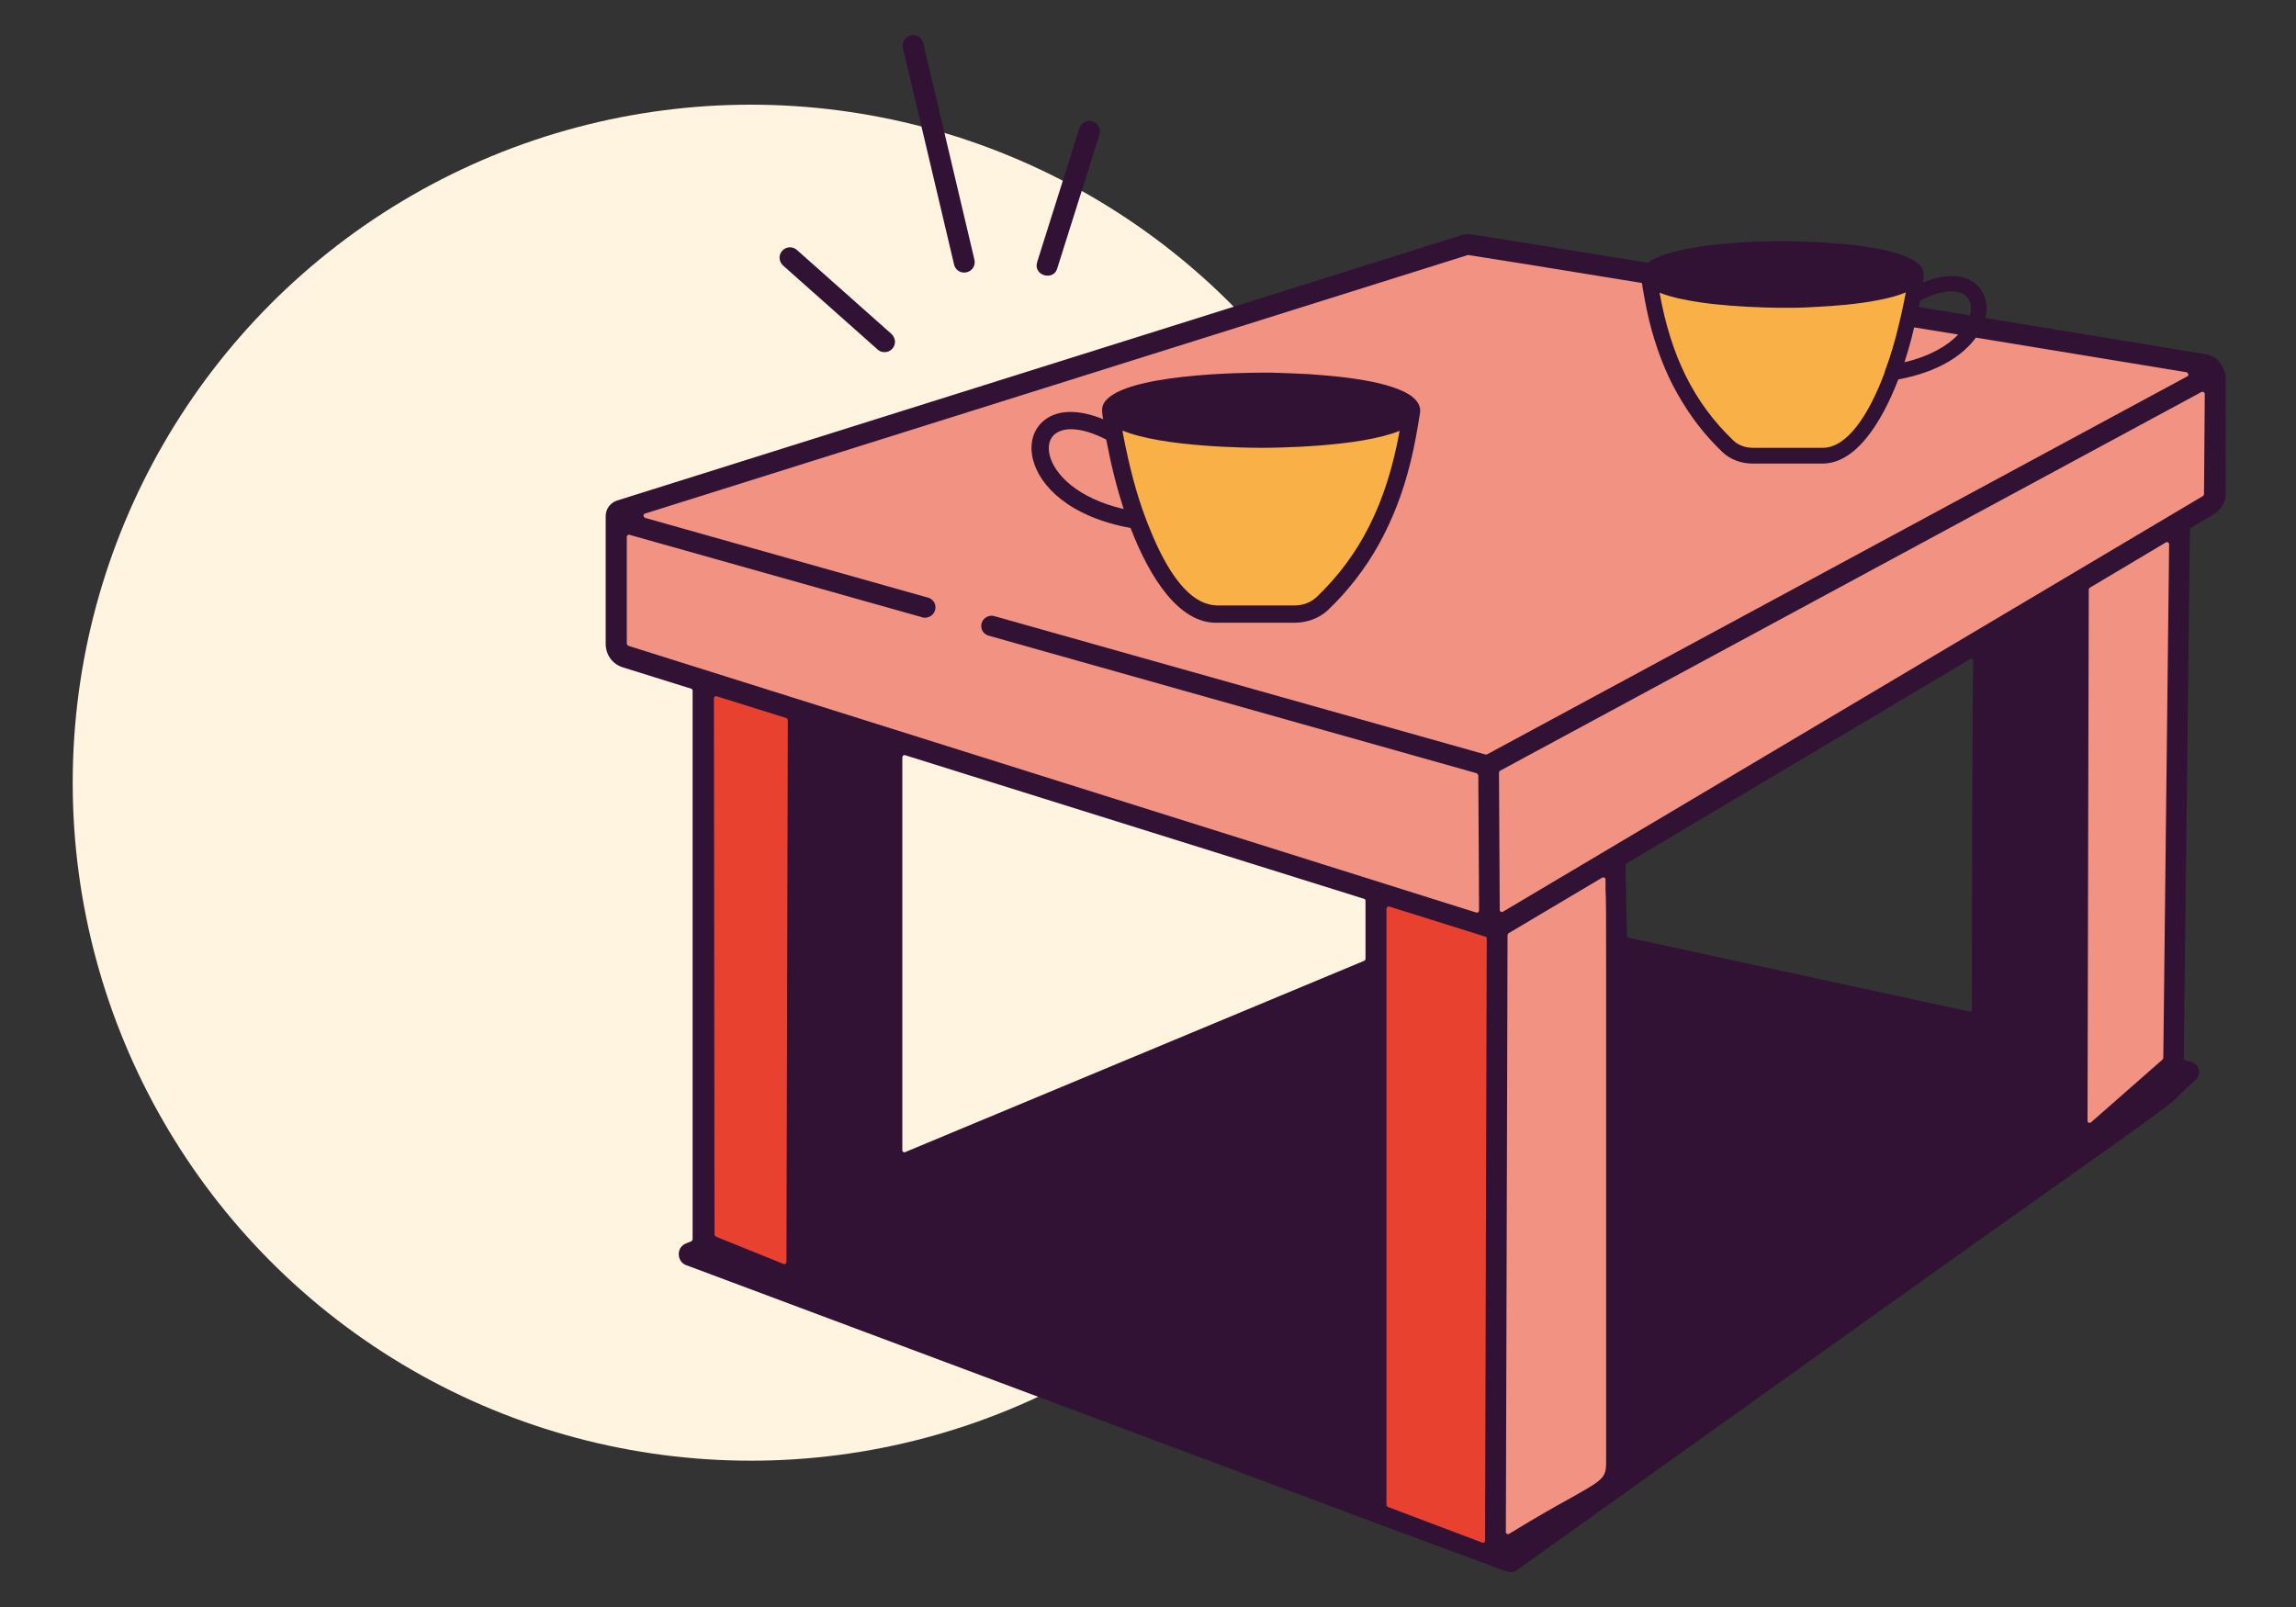 <?xml version="1.0" encoding="UTF-8"?><svg id="Calque_1" xmlns="http://www.w3.org/2000/svg" width="150" height="105" viewBox="0 0 150 105"><rect x="0" y="0" width="150" height="105" fill="#333333" stroke="none"/><circle cx="49.05" cy="51.14" r="44.3" style="fill:#fef4df;"/><polygon points="45.84 44.51 52.91 46.59 52.33 84.21 45.84 81.51 45.84 44.51" style="fill:#e84130;"/><polygon points="89.78 58.4 97.79 60.68 97.79 101.79 89.62 98.72 89.78 58.4" style="fill:#e84130;"/><polygon points="106.22 96.21 97.85 101.45 97.79 60.68 40.45 42.43 40.62 33.3 96.17 15.78 144.52 23.9 145.12 25.43 144.73 32.88 142.38 34.15 142.16 69.88 133.54 76.64 129.89 41.61 105.54 56.14 106.22 96.21" style="fill:#f19283;"/><path d="M85.72,39.72c3.43-1.32,4.11-5.08,5.36-8.49.21-.76,1.31-3.29.64-3.83-1.65-.68-4.9,1.73-6.75,1.63-3.63.29-7.17-.49-10.77-1.28-1.03-.2-1.77-.35-1.49.9.83,2.76,1.54,5.8,2.92,8.17,1.07,1.84,2.02,3.39,4.26,3.35,1.32.04,3.23.05,4.47-.21l1.35-.23Z" style="fill:#f9b147;"/><path d="M113.34,29.43c-2.54-1.71-3.7-4.46-4.74-7.29-.13-.47-.57-2.21-.81-3.05-.08-.27.47-.55.74-.5,1.53.29,5.29.88,6.57.89,3.97.03,5.39-.01,8.57-.71.91-.18,1.56-.31,1.32.79-.73,2.44-1.36,5.12-2.58,7.21-.94,1.62-1.78,2.99-3.76,2.95-1.17.03-2.12.21-3.49.13l-.75-.06c-.38-.03-.76-.15-1.08-.36Z" style="fill:#f9b147;"/><path d="M92.03,25.76c-.46-.28-.98-.45-1.49-.6-.64-.18-1.3-.3-1.96-.4-.7-.11-1.4-.18-2.11-.24-.65-.06-1.3-.1-1.95-.12-.5-.02-.99-.04-1.49-.05h-.64c-1,0-9.25.06-10.29,2.03-.17.32-.08.67-.03,1.01-1.57-.64-2.93-.64-3.82.05-.75.58-1.03,1.55-.76,2.6.43,1.7,2.35,3.72,6.37,4.46,1.29,3.34,3.18,6.19,5.58,6.19h5.11c.86,0,1.65-.3,2.22-.84.65-.62,1.26-1.3,1.81-2.01.55-.71,1.06-1.48,1.5-2.27.44-.79.85-1.67,1.19-2.55.36-.93.65-1.89.89-2.86.26-1.05.44-2.1.61-3.17.09-.56-.31-.96-.74-1.23ZM68.58,29.76c-.15-.61-.02-1.12.36-1.42h.01c.65-.5,1.88-.36,3.32.38.34,1.77.71,3.21,1.14,4.54-3.07-.72-4.52-2.29-4.83-3.5ZM85.99,39.03c-.36.34-.87.53-1.44.53h-5.11s-.09-.02-.13-.02c-.12,0-.23-.03-.34-.06-1.47-.35-2.78-2.27-3.82-4.85-.06-.16-.13-.31-.19-.47-.02-.04-.03-.08-.05-.12l-.02-.07-.06-.15c-.59-1.58-1.05-3.3-1.48-5.56h0s0-.01,0-.01c0-.04,0-.08-.02-.12,0,0,0,0,0,0,2.61,1.09,8.27,1.13,9.08,1.13s6.4-.04,9.03-1.11c0,0,0,0,0,0-.85,4.7-2.55,8.11-5.44,10.88Z" style="fill:#311235;"/><path d="M144.33,23.2v-.02c-3.21-.53-8.59-1.41-14.62-2.4.22-.91-.04-1.76-.69-2.26v-.02c-.8-.61-2.01-.61-3.4-.04.04-.31.12-.61-.03-.9-.93-1.75-8.26-1.8-9.15-1.8h-.56c-.44,0-.88.02-1.32.04-.58.03-1.16.06-1.74.11-.63.05-1.25.12-1.87.22-.58.09-1.17.2-1.74.36-.46.13-.92.28-1.33.53-.07.04-.14.1-.21.15-6.26-1.02-10.94-1.77-11.66-1.87-.05,0-.1,0-.15,0-.11,0-.22.02-.33.05l-55.2,17.35c-.46.14-.76.56-.76,1.03v8.33c0,.73.45,1.35,1.14,1.55l4.45,1.39c.05.02.09.07.09.13v35.85s-.03.1-.08.12l-.41.17c-.3.15-.45.44-.41.77.03.31.25.57.55.65l44.64,16.7,8.42,3.12c.25.1.51.21.76.21.14,0,.26-.04.37-.12l13.77-9.84c13.89-9.94,20.97-14.94,24.77-17.64,2.76-1.95,4.29-3.08,4.57-3.38.19-.2.45-.48,1.19-1.14.21-.15.31-.39.27-.65-.04-.25-.21-.45-.46-.54-.07-.03-.15-.05-.24-.07l-.2-.06s-.09-.07-.09-.13l.4-34.55s.02-.09.06-.11l1.46-.86c.51-.29.82-.82.82-1.43v-7.61c0-.24-.35-1.26-1.08-1.38ZM125.44,19.64c1.28-.66,2.37-.79,2.95-.34.34.26.46.72.32,1.26,0,.02-.01.03-.02.05-1.1-.18-2.21-.36-3.34-.55.03-.14.06-.27.09-.42ZM127.92,21.87c-.69.72-1.82,1.4-3.5,1.8.23-.7.44-1.45.63-2.27,0,0,0,0,0-.01.97.16,1.93.32,2.88.47,0,0,0,0-.01.01ZM124.51,19.1s-.01.07-.02.11c-.05.24-.09.46-.14.69-.1.47-.19.91-.3,1.33,0,0,0,0,0,.01-.26,1.08-.54,2.03-.87,2.91h0s-.04.13-.06.18c0,.01,0,.03,0,.03-1.05,2.8-2.46,4.9-4.04,4.9h-4.55c-.51,0-.96-.17-1.28-.47-2.57-2.46-4.08-5.49-4.83-9.67.73.3,1.72.5,2.75.65.62.09,1.26.15,1.87.2,1.62.13,3.05.14,3.41.14.12,0,.36,0,.67,0,.02,0,.04,0,.07,0,.4,0,.92-.02,1.52-.06.56-.03,1.17-.07,1.8-.13.42-.04.84-.09,1.26-.15.3-.04.59-.09.88-.15.71-.13,1.36-.3,1.87-.52ZM51.47,47.06h0s-.09,35.4-.09,35.4c0,0-.02.09-.06.11-.02.02-.05.03-.07.03s-.03,0-.05-.01l-4.43-1.79s-.09-.07-.09-.13l-.04-35.04h0s.02-.1.05-.12c.03-.01.05-.02.08-.02h.04l4.57,1.43s.09.07.09.13h0ZM89.21,62.64h0c0,.06-.03.12-.09.14l-29.99,12.5s-.04.01-.05.01c-.03,0-.05,0-.07-.02-.04-.03-.06-.07-.06-.11v-25.68s.02-.08.05-.11c.02-.02.05-.03.08-.03h.04l30,9.39c.05,0,.09.07.09.13v3.78ZM97.13,61.34l-.11,39.33s-.02.09-.05.11c-.03.01-.05.02-.07.02h-.05l-6.18-2.34s-.09-.07-.09-.12v-38.97s.02-.08.05-.11c.02-.01.05-.03.08-.03h.04l6.29,1.97c.06.01.09.07.09.13h0ZM97.1,49.3h-.02s-.03,0-.03,0l-32.08-9.04c-.06-.01-.12-.03-.18-.03-.31,0-.58.21-.66.49-.05.18-.02.36.06.51.09.14.22.25.39.3l31.88,8.99s.06.04.08.07c.02.03.04.06.04.09l.05,8.81s-.02.08-.05.11c-.02.02-.05.03-.08.03h-.04l-55.4-17.43s-.05-.03-.07-.06c-.02-.02-.04-.06-.04-.09v-6.98s.02-.08.05-.1c.02-.02.05-.03.08-.03h.03l19.13,5.39c.06.03.12.03.19.03.31,0,.57-.2.66-.49.05-.18.03-.37-.06-.52-.02-.03-.04-.05-.06-.07-.03-.04-.06-.08-.1-.11-.07-.05-.15-.1-.24-.12l-18.48-5.21s-.05-.03-.07-.06c-.03-.03-.04-.06-.04-.09,0-.06.03-.12.09-.13l53.78-16.9c.94.14,5.41.86,11.36,1.83,0,0,0,0,0,.01.13.82.28,1.63.47,2.43.21.86.47,1.71.79,2.54.3.78.65,1.54,1.06,2.26.41.72.84,1.38,1.33,2.02.49.64,1.03,1.23,1.61,1.79.51.48,1.21.75,1.98.75h4.55c2.13,0,3.81-2.53,4.96-5.5,2.62-.48,4.23-1.58,5.06-2.72,0,0,0,0,.01-.01,5.28.87,10.17,1.67,13.75,2.26l-.02-.02s.07.03.09.07c.03.02.05.05.06.08.01.05-.01.11-.07.14l-45.75,24.7s-.05.02-.07.02ZM104.93,95.3c.01,1.26-.03,1.29-2.3,2.57h0c-.93.51-2.21,1.23-4.04,2.35-.02.01-.05.02-.07.02-.03,0-.05,0-.07-.02-.04-.02-.07-.07-.07-.11l.11-39.01s.02-.09.06-.12l6.13-3.64s.05-.01.07-.01.05,0,.07.01c.04.03.07.07.07.12v.68c.04.46.04,1.75.04,5.36v31.8ZM128.83,65.72v.23s-.02.08-.05.11c-.02.01-.05.03-.08.03h-.03l-3.17-.68c-5.06-1.1-8.11-1.76-9.13-1.98-1.15-.25-3.18-.69-9.97-2.16-.07-.01-.11-.07-.11-.13l-.09-4.61s.03-.09.07-.12l22.45-13.35s.05-.02.07-.02.05,0,.07.02c.04.03.07.07.06.13-.07.97-.09,17.51-.1,22.55v-.02ZM141.33,69.14h-.01s-.01.07-.05.1l-4.67,4.1s-.01,0-.03.01c-.02,0-.04.02-.06.02s-.04,0-.05-.01c-.05-.02-.08-.07-.08-.12l.08-34.73s.03-.09.07-.11l4.97-2.96s.04-.02.07-.02c.02,0,.05,0,.07.02.04.03.07.07.07.12l-.38,33.58ZM144.04,25.73l-.05,6.57s-.03.09-.07.11l-45.73,27.16s-.04.02-.07.02c0,0,0,0,0,0,0,0,0,0,0,0-.02,0-.05,0-.07-.02-.04-.02-.07-.07-.07-.11l-.05-8.99s.03-.09.07-.11l45.83-24.75s.05-.01.07-.01c0,0,0,0,0,0,0,0,0,0,0,0,.03,0,.05,0,.07.02.04.03.07.07.07.11h0Z" style="fill:#311235;"/><path d="M57.34,22.84c.12.11.28.17.45.17.2,0,.38-.08.51-.23.12-.14.18-.31.17-.49-.02-.18-.1-.35-.23-.47l-6.18-5.49c-.12-.11-.28-.17-.45-.17-.2,0-.38.08-.51.23-.25.28-.22.71.06.96l6.18,5.49Z" style="fill:#311235;"/><path d="M62.33,17.28c.07.32.35.53.66.53.05,0,.11-.01.16-.02.37-.08.6-.45.51-.82l-3.34-14.14c-.07-.32-.35-.53-.66-.53-.05,0-.11.01-.16.02-.37.08-.6.45-.51.82l3.34,14.14Z" style="fill:#311235;"/><path d="M68.44,18.01h.01c.14,0,.49-.04.62-.47l2.76-8.75c.1-.37-.09-.75-.45-.86-.07-.02-.13-.03-.2-.03-.31,0-.57.18-.66.47l-2.76,8.75c-.07.23-.04.43.08.6.13.18.36.29.6.29Z" style="fill:#311235;"/></svg>